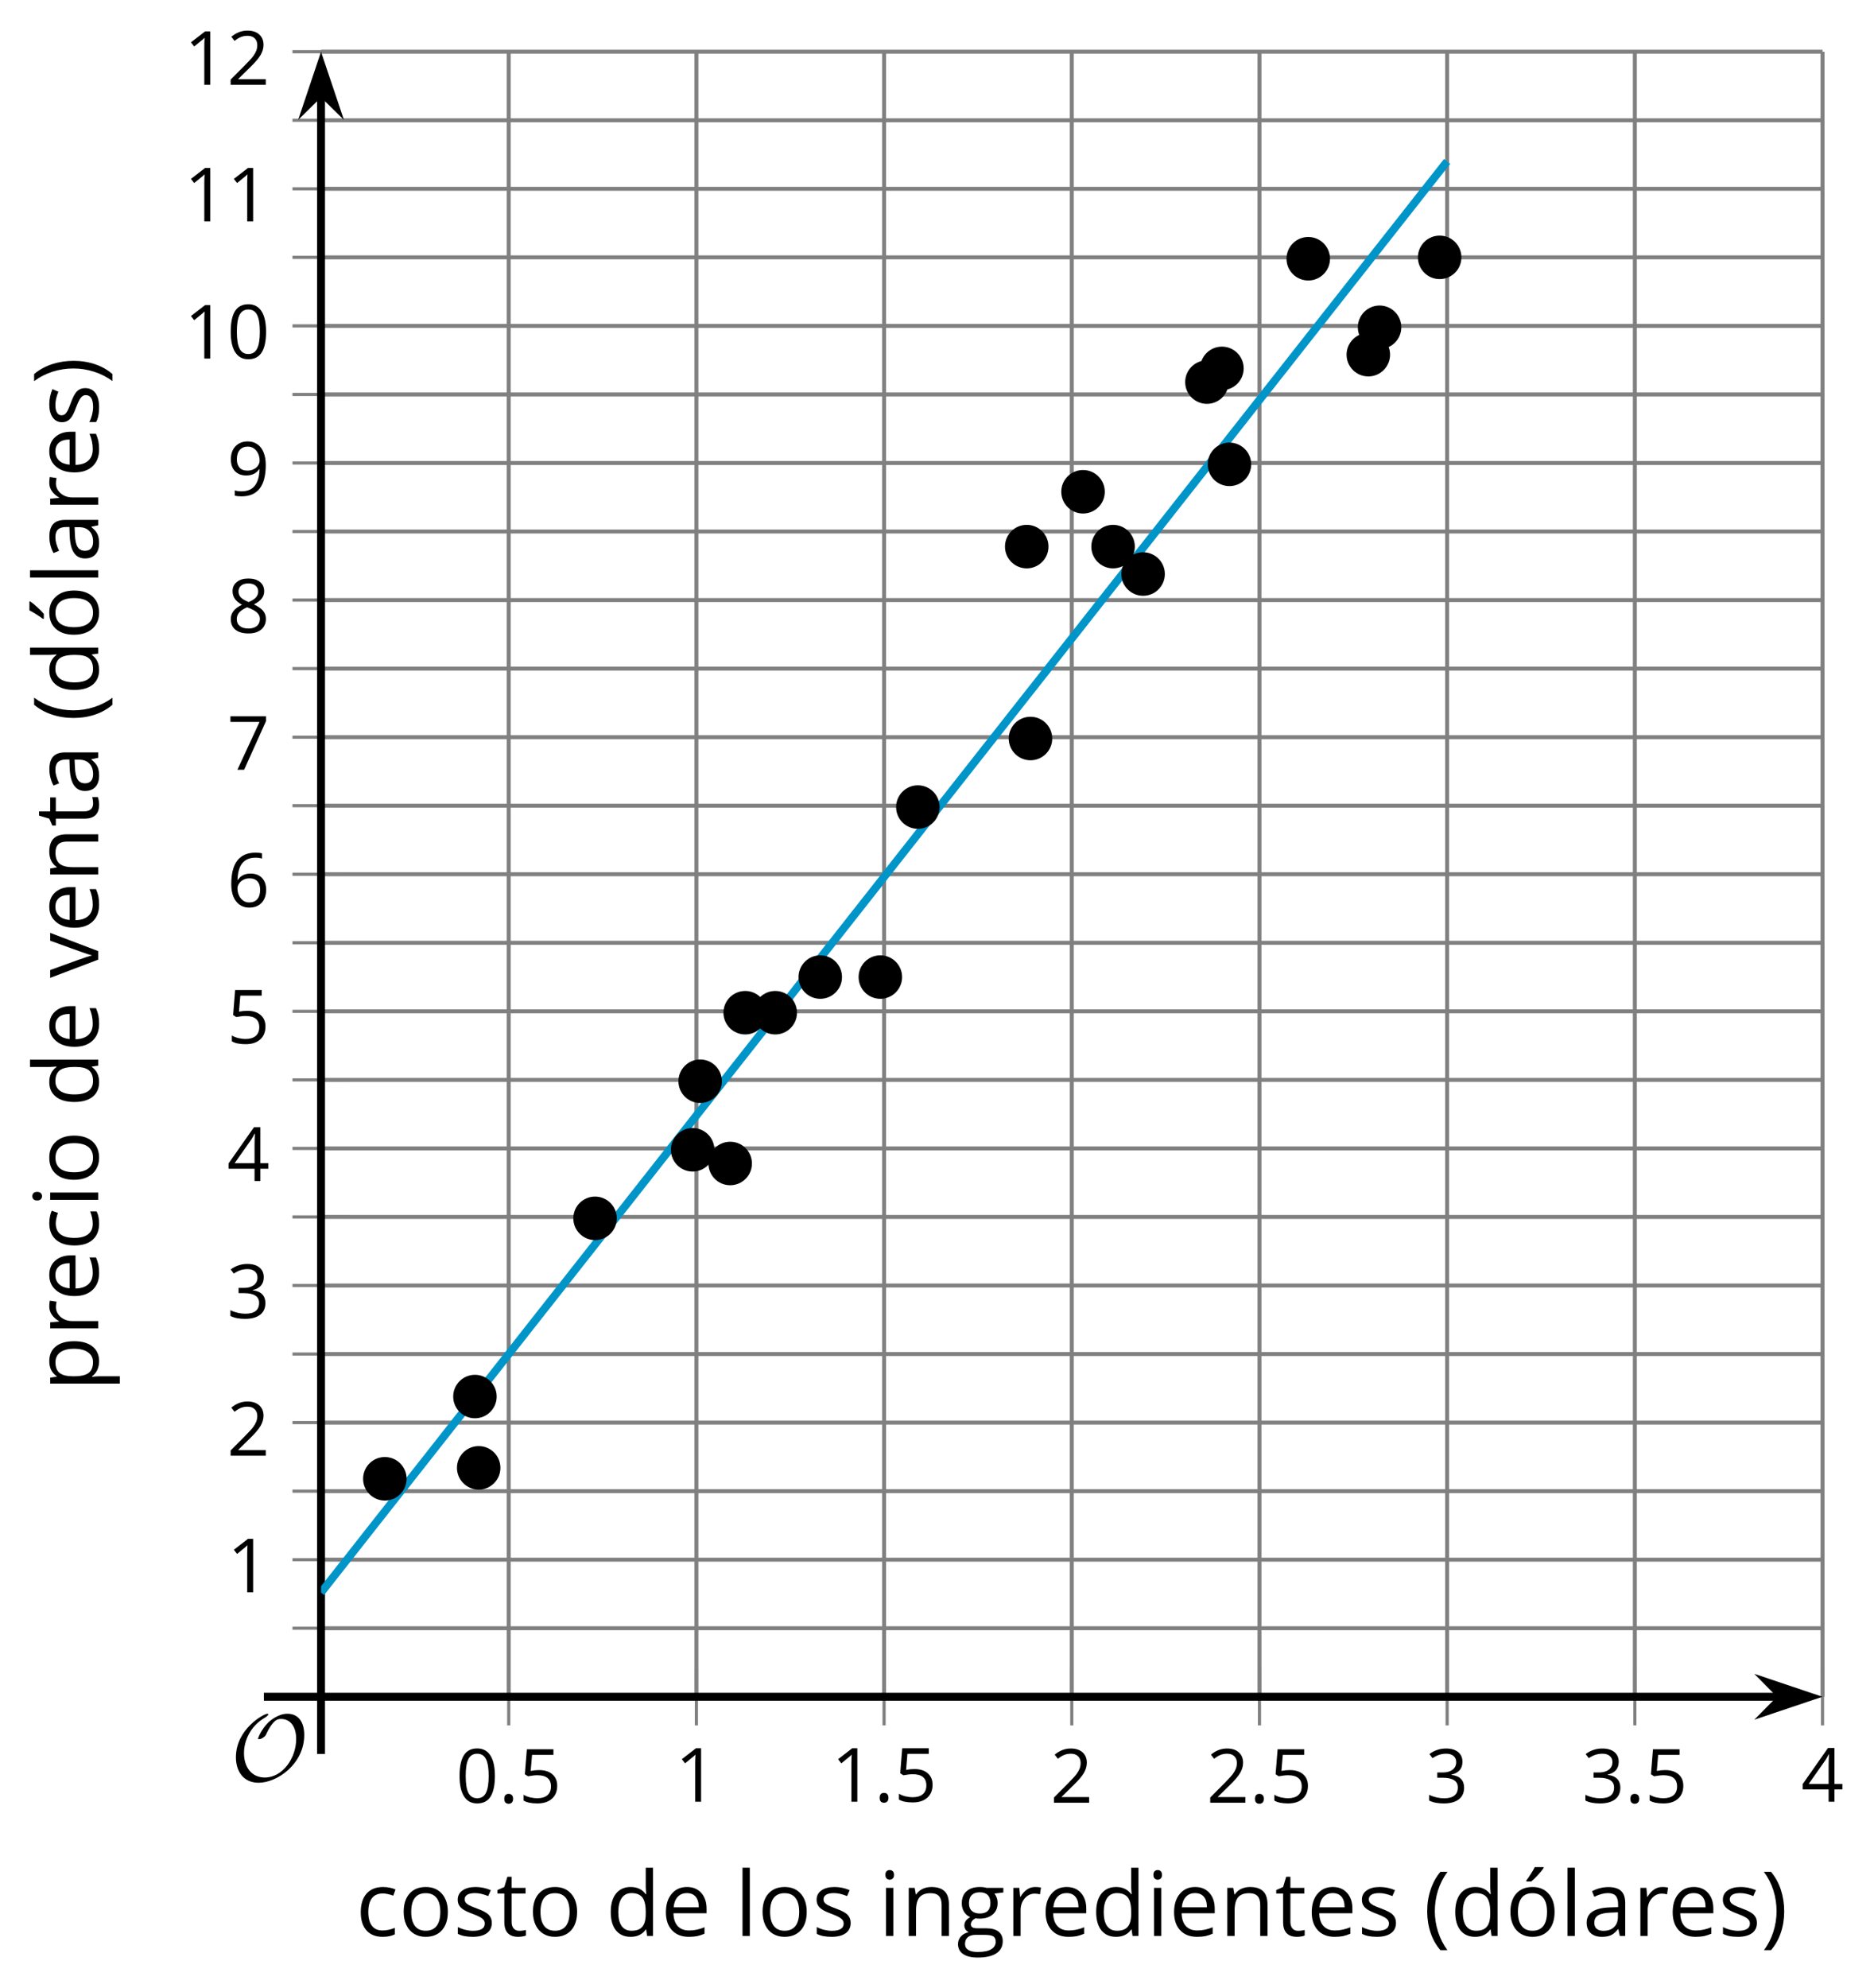<?xml version='1.0' encoding='UTF-8'?>
<!-- This file was generated by dvisvgm 2.1.3 -->
<svg height='250.338pt' version='1.1' viewBox='-72 -72 236.099 250.338' width='236.099pt' xmlns='http://www.w3.org/2000/svg' xmlns:xlink='http://www.w3.org/1999/xlink'>
<defs>
<clipPath id='clip1'>
<path d='M-31.555 141.683H157.613V-65.485H-31.555Z'/>
</clipPath>
<path d='M9.289 -5.762C9.289 -7.281 8.62 -8.428 7.161 -8.428C5.918 -8.428 4.866 -7.424 4.782 -7.352C3.826 -6.408 3.467 -5.332 3.467 -5.308C3.467 -5.236 3.527 -5.224 3.587 -5.224C3.814 -5.224 4.005 -5.344 4.184 -5.475C4.399 -5.631 4.411 -5.667 4.543 -5.942C4.651 -6.181 4.926 -6.767 5.368 -7.269C5.655 -7.592 5.894 -7.771 6.372 -7.771C7.532 -7.771 8.273 -6.814 8.273 -5.248C8.273 -2.809 6.539 -0.395 4.328 -0.395C2.63 -0.395 1.698 -1.745 1.698 -3.455C1.698 -5.081 2.534 -6.874 4.28 -7.902C4.399 -7.974 4.758 -8.189 4.758 -8.345C4.758 -8.428 4.663 -8.428 4.639 -8.428C4.22 -8.428 0.681 -6.528 0.681 -2.941C0.681 -1.267 1.554 0.263 3.539 0.263C5.87 0.263 9.289 -2.08 9.289 -5.762Z' id='g0-79'/>
<use id='g7-8' transform='scale(1.2)' xlink:href='#g5-8'/>
<use id='g7-9' transform='scale(1.2)' xlink:href='#g5-9'/>
<use id='g7-65' transform='scale(1.2)' xlink:href='#g5-65'/>
<use id='g7-67' transform='scale(1.2)' xlink:href='#g5-67'/>
<use id='g7-68' transform='scale(1.2)' xlink:href='#g5-68'/>
<use id='g7-69' transform='scale(1.2)' xlink:href='#g5-69'/>
<use id='g7-71' transform='scale(1.2)' xlink:href='#g5-71'/>
<use id='g7-73' transform='scale(1.2)' xlink:href='#g5-73'/>
<use id='g7-76' transform='scale(1.2)' xlink:href='#g5-76'/>
<use id='g7-78' transform='scale(1.2)' xlink:href='#g5-78'/>
<use id='g7-79' transform='scale(1.2)' xlink:href='#g5-79'/>
<use id='g7-80' transform='scale(1.2)' xlink:href='#g5-80'/>
<use id='g7-82' transform='scale(1.2)' xlink:href='#g5-82'/>
<use id='g7-83' transform='scale(1.2)' xlink:href='#g5-83'/>
<use id='g7-84' transform='scale(1.2)' xlink:href='#g5-84'/>
<use id='g7-86' transform='scale(1.2)' xlink:href='#g5-86'/>
<use id='g7-178' transform='scale(1.2)' xlink:href='#g5-178'/>
<path d='M0.378 -2.583C0.378 -1.782 0.497 -1.031 0.732 -0.336S1.312 0.971 1.763 1.492H2.5C2.072 0.912 1.745 0.272 1.519 -0.433S1.179 -1.855 1.179 -2.592C1.179 -3.343 1.289 -4.07 1.51 -4.779C1.736 -5.488 2.067 -6.137 2.509 -6.731H1.763C1.317 -6.197 0.971 -5.576 0.737 -4.866C0.497 -4.157 0.378 -3.398 0.378 -2.583Z' id='g5-8'/>
<path d='M2.413 -2.583C2.413 -3.389 2.293 -4.148 2.058 -4.862C1.823 -5.571 1.478 -6.192 1.027 -6.731H0.281C0.723 -6.137 1.054 -5.488 1.28 -4.779C1.501 -4.07 1.611 -3.343 1.611 -2.592C1.611 -1.855 1.496 -1.133 1.271 -0.433C1.045 0.272 0.718 0.916 0.29 1.492H1.027C1.473 0.976 1.819 0.368 2.053 -0.327C2.293 -1.022 2.413 -1.777 2.413 -2.583Z' id='g5-9'/>
<path d='M0.7 -0.488C0.7 -0.267 0.75 -0.11 0.856 -0.009C0.958 0.083 1.087 0.134 1.243 0.134C1.418 0.134 1.556 0.078 1.657 -0.028S1.809 -0.29 1.809 -0.488C1.809 -0.695 1.759 -0.847 1.657 -0.958C1.561 -1.059 1.423 -1.114 1.243 -1.114C1.068 -1.114 0.935 -1.059 0.838 -0.958C0.746 -0.847 0.7 -0.695 0.7 -0.488Z' id='g5-14'/>
<path d='M4.922 -3.375C4.922 -4.498 4.733 -5.355 4.355 -5.948C3.973 -6.542 3.421 -6.837 2.689 -6.837C1.938 -6.837 1.381 -6.552 1.018 -5.985S0.47 -4.549 0.47 -3.375C0.47 -2.238 0.658 -1.377 1.036 -0.792C1.413 -0.203 1.966 0.092 2.689 0.092C3.444 0.092 4.006 -0.193 4.374 -0.769C4.738 -1.344 4.922 -2.21 4.922 -3.375ZM1.243 -3.375C1.243 -4.355 1.358 -5.064 1.588 -5.506C1.819 -5.953 2.187 -6.174 2.689 -6.174C3.2 -6.174 3.568 -5.948 3.794 -5.497C4.024 -5.051 4.139 -4.342 4.139 -3.375S4.024 -1.699 3.794 -1.243C3.568 -0.792 3.2 -0.566 2.689 -0.566C2.187 -0.566 1.819 -0.792 1.588 -1.234C1.358 -1.685 1.243 -2.394 1.243 -3.375Z' id='g5-16'/>
<path d='M3.292 0V-6.731H2.647L0.866 -5.355L1.271 -4.83C1.92 -5.359 2.288 -5.658 2.366 -5.727S2.518 -5.866 2.583 -5.93C2.56 -5.576 2.546 -5.198 2.546 -4.797V0H3.292Z' id='g5-17'/>
<path d='M4.885 0V-0.709H1.423V-0.746L2.896 -2.187C3.554 -2.827 4.001 -3.352 4.24 -3.771S4.599 -4.609 4.599 -5.037C4.599 -5.585 4.42 -6.018 4.061 -6.344C3.702 -6.667 3.204 -6.828 2.574 -6.828C1.842 -6.828 1.169 -6.57 0.548 -6.054L0.953 -5.534C1.262 -5.778 1.538 -5.944 1.786 -6.036C2.04 -6.128 2.302 -6.174 2.583 -6.174C2.97 -6.174 3.273 -6.068 3.49 -5.856C3.706 -5.649 3.817 -5.364 3.817 -5.005C3.817 -4.751 3.775 -4.512 3.688 -4.291S3.471 -3.844 3.301 -3.61S2.772 -2.988 2.233 -2.44L0.46 -0.658V0H4.885Z' id='g5-18'/>
<path d='M4.632 -5.147C4.632 -5.668 4.452 -6.077 4.088 -6.381C3.725 -6.676 3.218 -6.828 2.564 -6.828C2.164 -6.828 1.786 -6.768 1.427 -6.639C1.064 -6.519 0.746 -6.344 0.47 -6.128L0.856 -5.612C1.192 -5.829 1.487 -5.976 1.75 -6.054S2.288 -6.174 2.583 -6.174C2.97 -6.174 3.278 -6.082 3.499 -5.893C3.729 -5.704 3.84 -5.447 3.84 -5.12C3.84 -4.71 3.688 -4.388 3.379 -4.153C3.071 -3.923 2.657 -3.808 2.132 -3.808H1.459V-3.149H2.122C3.407 -3.149 4.047 -2.739 4.047 -1.925C4.047 -1.013 3.467 -0.557 2.302 -0.557C2.007 -0.557 1.694 -0.594 1.363 -0.672C1.036 -0.746 0.723 -0.856 0.433 -0.999V-0.272C0.714 -0.138 0.999 -0.041 1.298 0.009C1.593 0.064 1.92 0.092 2.274 0.092C3.094 0.092 3.725 -0.083 4.171 -0.424C4.618 -0.769 4.839 -1.266 4.839 -1.906C4.839 -2.353 4.71 -2.716 4.448 -2.993S3.785 -3.439 3.246 -3.508V-3.545C3.688 -3.637 4.029 -3.821 4.273 -4.093C4.512 -4.365 4.632 -4.719 4.632 -5.147Z' id='g5-19'/>
<path d='M5.203 -1.547V-2.242H4.204V-6.768H3.393L0.198 -2.215V-1.547H3.471V0H4.204V-1.547H5.203ZM3.471 -2.242H0.962L3.066 -5.235C3.195 -5.428 3.333 -5.672 3.481 -5.967H3.518C3.485 -5.414 3.471 -4.917 3.471 -4.48V-2.242Z' id='g5-20'/>
<path d='M2.564 -4.111C2.215 -4.111 1.865 -4.075 1.51 -4.006L1.68 -6.027H4.374V-6.731H1.027L0.773 -3.582L1.169 -3.329C1.657 -3.416 2.049 -3.462 2.339 -3.462C3.49 -3.462 4.065 -2.993 4.065 -2.053C4.065 -1.57 3.913 -1.202 3.619 -0.948C3.315 -0.695 2.896 -0.566 2.357 -0.566C2.049 -0.566 1.731 -0.608 1.413 -0.681C1.096 -0.764 0.829 -0.87 0.612 -1.008V-0.272C1.013 -0.028 1.588 0.092 2.348 0.092C3.126 0.092 3.739 -0.106 4.18 -0.502C4.627 -0.898 4.848 -1.446 4.848 -2.141C4.848 -2.753 4.646 -3.232 4.236 -3.582C3.831 -3.936 3.273 -4.111 2.564 -4.111Z' id='g5-21'/>
<path d='M0.539 -2.878C0.539 -1.943 0.741 -1.215 1.151 -0.691C1.561 -0.17 2.113 0.092 2.808 0.092C3.458 0.092 3.978 -0.11 4.355 -0.506C4.742 -0.912 4.931 -1.459 4.931 -2.159C4.931 -2.785 4.756 -3.283 4.411 -3.646C4.061 -4.01 3.582 -4.194 2.979 -4.194C2.247 -4.194 1.713 -3.932 1.377 -3.402H1.321C1.358 -4.365 1.565 -5.074 1.948 -5.525C2.33 -5.971 2.878 -6.197 3.6 -6.197C3.904 -6.197 4.176 -6.16 4.411 -6.082V-6.74C4.213 -6.8 3.936 -6.828 3.591 -6.828C2.583 -6.828 1.823 -6.501 1.308 -5.847C0.797 -5.189 0.539 -4.199 0.539 -2.878ZM2.799 -0.557C2.509 -0.557 2.251 -0.635 2.026 -0.797C1.805 -0.958 1.63 -1.174 1.506 -1.446S1.321 -2.012 1.321 -2.33C1.321 -2.546 1.39 -2.753 1.529 -2.951C1.662 -3.149 1.846 -3.306 2.076 -3.421S2.56 -3.591 2.836 -3.591C3.283 -3.591 3.614 -3.462 3.84 -3.209S4.176 -2.606 4.176 -2.159C4.176 -1.639 4.056 -1.243 3.812 -0.967C3.573 -0.695 3.237 -0.557 2.799 -0.557Z' id='g5-22'/>
<path d='M1.312 0H2.159L4.913 -6.119V-6.731H0.433V-6.027H4.102L1.312 0Z' id='g5-23'/>
<path d='M2.689 -6.828C2.086 -6.828 1.602 -6.685 1.243 -6.39C0.879 -6.105 0.7 -5.714 0.7 -5.226C0.7 -4.88 0.792 -4.572 0.976 -4.291C1.16 -4.015 1.464 -3.757 1.888 -3.518C0.948 -3.089 0.479 -2.486 0.479 -1.717C0.479 -1.142 0.672 -0.695 1.059 -0.378C1.446 -0.064 1.998 0.092 2.716 0.092C3.393 0.092 3.927 -0.074 4.319 -0.405C4.71 -0.741 4.903 -1.188 4.903 -1.745C4.903 -2.122 4.788 -2.454 4.558 -2.744C4.328 -3.029 3.941 -3.301 3.393 -3.564C3.844 -3.789 4.171 -4.038 4.378 -4.309S4.687 -4.885 4.687 -5.216C4.687 -5.718 4.507 -6.114 4.148 -6.4S3.301 -6.828 2.689 -6.828ZM1.234 -1.699C1.234 -2.03 1.335 -2.316 1.542 -2.551C1.75 -2.79 2.081 -3.006 2.537 -3.204C3.131 -2.988 3.55 -2.762 3.789 -2.532C4.029 -2.297 4.148 -2.035 4.148 -1.736C4.148 -1.363 4.019 -1.068 3.766 -0.852S3.154 -0.529 2.698 -0.529C2.233 -0.529 1.874 -0.631 1.621 -0.838C1.363 -1.045 1.234 -1.331 1.234 -1.699ZM2.68 -6.206C3.071 -6.206 3.375 -6.114 3.6 -5.93C3.821 -5.75 3.932 -5.502 3.932 -5.193C3.932 -4.913 3.84 -4.664 3.656 -4.452C3.476 -4.24 3.163 -4.042 2.726 -3.858C2.238 -4.061 1.901 -4.263 1.722 -4.466S1.45 -4.913 1.45 -5.193C1.45 -5.502 1.561 -5.746 1.777 -5.93S2.297 -6.206 2.68 -6.206Z' id='g5-24'/>
<path d='M4.885 -3.858C4.885 -4.471 4.793 -5 4.609 -5.451C4.425 -5.898 4.162 -6.243 3.821 -6.473C3.476 -6.713 3.076 -6.828 2.62 -6.828C1.98 -6.828 1.469 -6.625 1.077 -6.22C0.681 -5.815 0.488 -5.262 0.488 -4.563C0.488 -3.923 0.663 -3.425 1.013 -3.071S1.837 -2.537 2.431 -2.537C2.781 -2.537 3.094 -2.606 3.375 -2.735C3.656 -2.873 3.877 -3.066 4.047 -3.32H4.102C4.07 -2.376 3.863 -1.68 3.49 -1.225C3.112 -0.764 2.555 -0.539 1.819 -0.539C1.506 -0.539 1.225 -0.58 0.981 -0.658V0C1.188 0.06 1.473 0.092 1.828 0.092C3.867 0.092 4.885 -1.225 4.885 -3.858ZM2.62 -6.174C2.91 -6.174 3.168 -6.096 3.398 -5.939C3.619 -5.783 3.798 -5.566 3.923 -5.295S4.111 -4.724 4.111 -4.401C4.111 -4.185 4.042 -3.983 3.909 -3.785S3.591 -3.435 3.352 -3.32C3.122 -3.204 2.864 -3.149 2.583 -3.149C2.132 -3.149 1.796 -3.278 1.575 -3.527C1.354 -3.785 1.243 -4.13 1.243 -4.572C1.243 -5.074 1.363 -5.47 1.602 -5.75S2.182 -6.174 2.62 -6.174Z' id='g5-25'/>
<path d='M3.913 0H4.48V-3.444C4.48 -4.033 4.337 -4.461 4.042 -4.728C3.757 -4.995 3.31 -5.129 2.707 -5.129C2.408 -5.129 2.113 -5.092 1.814 -5.014C1.519 -4.936 1.248 -4.83 0.999 -4.696L1.234 -4.111C1.763 -4.369 2.242 -4.498 2.661 -4.498C3.034 -4.498 3.306 -4.401 3.481 -4.217C3.646 -4.024 3.734 -3.734 3.734 -3.338V-3.025L2.878 -2.997C1.248 -2.947 0.433 -2.413 0.433 -1.395C0.433 -0.921 0.576 -0.552 0.856 -0.295C1.142 -0.037 1.533 0.092 2.035 0.092C2.408 0.092 2.721 0.037 2.974 -0.074C3.223 -0.189 3.471 -0.401 3.725 -0.718H3.762L3.913 0ZM2.187 -0.539C1.888 -0.539 1.653 -0.612 1.483 -0.755C1.317 -0.898 1.234 -1.11 1.234 -1.386C1.234 -1.74 1.367 -1.998 1.639 -2.164C1.906 -2.334 2.343 -2.426 2.951 -2.449L3.715 -2.482V-2.026C3.715 -1.556 3.582 -1.192 3.306 -0.93C3.039 -0.668 2.661 -0.539 2.187 -0.539Z' id='g5-65'/>
<path d='M2.827 0.092C3.338 0.092 3.766 0.005 4.102 -0.17V-0.847C3.66 -0.668 3.227 -0.576 2.808 -0.576C2.316 -0.576 1.948 -0.741 1.694 -1.073C1.446 -1.404 1.321 -1.878 1.321 -2.5C1.321 -3.808 1.832 -4.461 2.859 -4.461C3.011 -4.461 3.191 -4.438 3.389 -4.392C3.587 -4.351 3.771 -4.296 3.941 -4.227L4.176 -4.876C4.038 -4.945 3.849 -5.009 3.605 -5.06S3.122 -5.138 2.878 -5.138C2.127 -5.138 1.547 -4.908 1.142 -4.448C0.732 -3.987 0.529 -3.333 0.529 -2.491C0.529 -1.667 0.727 -1.031 1.133 -0.58C1.529 -0.134 2.095 0.092 2.827 0.092Z' id='g5-67'/>
<path d='M4.245 -0.677L4.346 0H4.968V-7.164H4.204V-5.111L4.222 -4.756L4.254 -4.392H4.194C3.831 -4.89 3.306 -5.138 2.62 -5.138C1.961 -5.138 1.45 -4.908 1.082 -4.448S0.529 -3.343 0.529 -2.509S0.714 -1.036 1.077 -0.585C1.446 -0.134 1.961 0.092 2.62 0.092C3.324 0.092 3.849 -0.166 4.204 -0.677H4.245ZM2.716 -0.548C2.261 -0.548 1.911 -0.714 1.676 -1.041S1.321 -1.855 1.321 -2.5C1.321 -3.135 1.441 -3.628 1.676 -3.978C1.915 -4.323 2.261 -4.498 2.707 -4.498C3.227 -4.498 3.61 -4.346 3.849 -4.042C4.084 -3.734 4.204 -3.223 4.204 -2.509V-2.348C4.204 -1.717 4.088 -1.257 3.849 -0.976C3.619 -0.691 3.237 -0.548 2.716 -0.548Z' id='g5-68'/>
<path d='M2.942 0.092C3.283 0.092 3.573 0.064 3.812 0.018C4.056 -0.037 4.309 -0.12 4.581 -0.235V-0.916C4.052 -0.691 3.513 -0.576 2.97 -0.576C2.454 -0.576 2.053 -0.727 1.768 -1.036C1.487 -1.344 1.335 -1.791 1.321 -2.385H4.797V-2.868C4.797 -3.55 4.613 -4.098 4.245 -4.512C3.877 -4.931 3.375 -5.138 2.744 -5.138C2.067 -5.138 1.533 -4.899 1.133 -4.42C0.727 -3.941 0.529 -3.297 0.529 -2.482C0.529 -1.676 0.746 -1.045 1.179 -0.589C1.607 -0.134 2.196 0.092 2.942 0.092ZM2.735 -4.498C3.135 -4.498 3.439 -4.369 3.656 -4.116C3.872 -3.858 3.978 -3.49 3.978 -3.006H1.34C1.381 -3.471 1.524 -3.84 1.768 -4.102C2.007 -4.365 2.33 -4.498 2.735 -4.498Z' id='g5-69'/>
<path d='M4.94 -5.046H3.195C2.983 -5.106 2.744 -5.138 2.482 -5.138C1.874 -5.138 1.404 -4.991 1.073 -4.687C0.741 -4.392 0.576 -3.964 0.576 -3.412C0.576 -3.08 0.658 -2.785 0.82 -2.528C0.985 -2.27 1.197 -2.086 1.459 -1.98C1.248 -1.851 1.091 -1.717 0.994 -1.579S0.847 -1.28 0.847 -1.096C0.847 -0.935 0.893 -0.792 0.976 -0.668C1.068 -0.543 1.174 -0.456 1.303 -0.396C0.948 -0.318 0.672 -0.166 0.474 0.06S0.18 0.548 0.18 0.856C0.18 1.303 0.359 1.653 0.718 1.897C1.073 2.141 1.584 2.265 2.242 2.265C3.103 2.265 3.757 2.118 4.204 1.823C4.65 1.533 4.876 1.105 4.876 0.548C4.876 0.11 4.728 -0.226 4.438 -0.456C4.144 -0.686 3.725 -0.801 3.177 -0.801H2.284C2.007 -0.801 1.814 -0.833 1.699 -0.902C1.584 -0.967 1.529 -1.068 1.529 -1.206C1.529 -1.469 1.69 -1.685 2.017 -1.855C2.15 -1.832 2.288 -1.819 2.44 -1.819C3.029 -1.819 3.494 -1.966 3.831 -2.261S4.337 -2.951 4.337 -3.444C4.337 -3.66 4.305 -3.858 4.236 -4.033C4.167 -4.204 4.093 -4.346 4.006 -4.452L4.94 -4.563V-5.046ZM0.916 0.847C0.916 0.539 1.013 0.299 1.206 0.134S1.671 -0.115 2.017 -0.115H2.933C3.398 -0.115 3.715 -0.064 3.886 0.046C4.056 0.147 4.139 0.341 4.139 0.612C4.139 0.939 3.987 1.202 3.674 1.39C3.37 1.584 2.891 1.68 2.251 1.68C1.823 1.68 1.492 1.611 1.262 1.469S0.916 1.119 0.916 0.847ZM1.331 -3.43C1.331 -3.812 1.427 -4.098 1.621 -4.291S2.09 -4.581 2.449 -4.581C3.204 -4.581 3.582 -4.204 3.582 -3.444C3.582 -2.721 3.209 -2.357 2.463 -2.357C2.109 -2.357 1.828 -2.449 1.63 -2.629S1.331 -3.076 1.331 -3.43Z' id='g5-71'/>
<path d='M1.575 0V-5.046H0.81V0H1.575ZM0.746 -6.413C0.746 -6.243 0.787 -6.114 0.875 -6.031C0.962 -5.944 1.068 -5.902 1.197 -5.902C1.321 -5.902 1.427 -5.944 1.515 -6.031C1.602 -6.114 1.648 -6.243 1.648 -6.413S1.602 -6.713 1.515 -6.796S1.321 -6.92 1.197 -6.92C1.068 -6.92 0.962 -6.878 0.875 -6.796C0.787 -6.717 0.746 -6.588 0.746 -6.413Z' id='g5-73'/>
<path d='M1.575 0V-7.164H0.81V0H1.575Z' id='g5-76'/>
<path d='M4.263 0H5.028V-3.292C5.028 -3.936 4.876 -4.406 4.567 -4.696C4.259 -4.991 3.803 -5.138 3.195 -5.138C2.85 -5.138 2.532 -5.069 2.251 -4.936C1.971 -4.797 1.75 -4.604 1.593 -4.355H1.556L1.432 -5.046H0.81V0H1.575V-2.647C1.575 -3.306 1.699 -3.775 1.943 -4.061S2.574 -4.489 3.103 -4.489C3.504 -4.489 3.794 -4.388 3.983 -4.185S4.263 -3.674 4.263 -3.264V0Z' id='g5-78'/>
<path d='M5.166 -2.528C5.166 -3.329 4.959 -3.964 4.54 -4.434C4.125 -4.903 3.564 -5.138 2.859 -5.138C2.127 -5.138 1.556 -4.908 1.146 -4.448C0.737 -3.992 0.529 -3.352 0.529 -2.528C0.529 -1.998 0.626 -1.533 0.815 -1.137S1.275 -0.437 1.625 -0.226S2.376 0.092 2.827 0.092C3.559 0.092 4.13 -0.138 4.544 -0.599C4.959 -1.064 5.166 -1.704 5.166 -2.528ZM1.321 -2.528C1.321 -3.177 1.45 -3.669 1.704 -3.996S2.334 -4.489 2.836 -4.489C3.343 -4.489 3.725 -4.323 3.987 -3.987C4.245 -3.656 4.374 -3.168 4.374 -2.528C4.374 -1.878 4.245 -1.39 3.987 -1.05C3.725 -0.718 3.347 -0.548 2.845 -0.548S1.966 -0.718 1.708 -1.054S1.321 -1.883 1.321 -2.528Z' id='g5-79'/>
<path d='M3.158 0.092C3.817 0.092 4.328 -0.138 4.696 -0.599C5.069 -1.054 5.253 -1.699 5.253 -2.528C5.253 -3.352 5.074 -3.996 4.705 -4.452C4.346 -4.908 3.826 -5.138 3.158 -5.138C2.822 -5.138 2.523 -5.078 2.261 -4.954S1.773 -4.632 1.575 -4.355H1.538L1.432 -5.046H0.81V2.265H1.575V0.189C1.575 -0.074 1.556 -0.355 1.519 -0.649H1.575C1.759 -0.396 1.989 -0.212 2.256 -0.092C2.532 0.032 2.832 0.092 3.158 0.092ZM3.048 -4.489C3.494 -4.489 3.844 -4.319 4.088 -3.987C4.337 -3.646 4.461 -3.168 4.461 -2.537C4.461 -1.915 4.337 -1.432 4.088 -1.077C3.844 -0.723 3.504 -0.548 3.066 -0.548C2.546 -0.548 2.164 -0.7 1.929 -1.004C1.694 -1.312 1.575 -1.819 1.575 -2.528V-2.698C1.579 -3.32 1.699 -3.775 1.929 -4.061S2.532 -4.489 3.048 -4.489Z' id='g5-80'/>
<path d='M3.112 -5.138C2.795 -5.138 2.505 -5.051 2.242 -4.871S1.754 -4.438 1.565 -4.111H1.529L1.441 -5.046H0.81V0H1.575V-2.707C1.575 -3.2 1.722 -3.614 2.007 -3.946C2.302 -4.277 2.647 -4.443 3.057 -4.443C3.218 -4.443 3.402 -4.42 3.61 -4.374L3.715 -5.083C3.536 -5.12 3.338 -5.138 3.112 -5.138Z' id='g5-82'/>
<path d='M4.065 -1.377C4.065 -1.713 3.959 -1.989 3.748 -2.21C3.541 -2.431 3.135 -2.652 2.537 -2.868C2.099 -3.029 1.805 -3.154 1.653 -3.241S1.39 -3.416 1.317 -3.513C1.252 -3.61 1.215 -3.725 1.215 -3.858C1.215 -4.056 1.308 -4.213 1.492 -4.328S1.948 -4.498 2.311 -4.498C2.721 -4.498 3.181 -4.392 3.688 -4.185L3.959 -4.807C3.439 -5.028 2.91 -5.138 2.366 -5.138C1.782 -5.138 1.326 -5.018 0.99 -4.779C0.654 -4.544 0.488 -4.217 0.488 -3.808C0.488 -3.577 0.534 -3.379 0.635 -3.214C0.727 -3.048 0.875 -2.901 1.077 -2.772C1.271 -2.638 1.607 -2.486 2.076 -2.311C2.569 -2.122 2.901 -1.957 3.076 -1.814C3.241 -1.676 3.329 -1.51 3.329 -1.312C3.329 -1.05 3.223 -0.856 3.006 -0.727C2.79 -0.603 2.486 -0.539 2.086 -0.539C1.828 -0.539 1.561 -0.576 1.28 -0.645C1.004 -0.714 0.746 -0.81 0.502 -0.935V-0.226C0.875 -0.014 1.4 0.092 2.067 0.092C2.698 0.092 3.191 -0.037 3.541 -0.29S4.065 -0.907 4.065 -1.377Z' id='g5-83'/>
<path d='M2.44 -0.539C2.187 -0.539 1.989 -0.622 1.846 -0.783S1.63 -1.179 1.63 -1.483V-4.452H3.094V-5.046H1.63V-6.215H1.188L0.866 -5.138L0.143 -4.82V-4.452H0.866V-1.45C0.866 -0.424 1.354 0.092 2.33 0.092C2.459 0.092 2.606 0.078 2.762 0.055C2.928 0.028 3.048 -0.005 3.131 -0.046V-0.631C3.057 -0.608 2.956 -0.589 2.832 -0.571C2.707 -0.548 2.574 -0.539 2.44 -0.539Z' id='g5-84'/>
<path d='M1.915 0H2.808L4.724 -5.046H3.904C3.278 -3.329 2.873 -2.215 2.698 -1.704C2.514 -1.188 2.408 -0.852 2.376 -0.691H2.339C2.297 -0.898 2.15 -1.354 1.906 -2.053L0.82 -5.046H0L1.915 0Z' id='g5-86'/>
<path d='M5.166 -2.528C5.166 -3.329 4.959 -3.964 4.54 -4.434C4.125 -4.903 3.564 -5.138 2.859 -5.138C2.127 -5.138 1.556 -4.908 1.146 -4.448C0.737 -3.992 0.529 -3.352 0.529 -2.528C0.529 -1.998 0.626 -1.533 0.815 -1.137S1.275 -0.437 1.625 -0.226S2.376 0.092 2.827 0.092C3.559 0.092 4.13 -0.138 4.544 -0.599C4.959 -1.064 5.166 -1.704 5.166 -2.528ZM1.321 -2.528C1.321 -3.177 1.45 -3.669 1.704 -3.996S2.334 -4.489 2.836 -4.489C3.343 -4.489 3.725 -4.323 3.987 -3.987C4.245 -3.656 4.374 -3.168 4.374 -2.528C4.374 -1.878 4.245 -1.39 3.987 -1.05C3.725 -0.718 3.347 -0.548 2.845 -0.548S1.966 -0.718 1.708 -1.054S1.321 -1.883 1.321 -2.528ZM2.205 -5.829V-5.714H2.716C2.914 -5.875 3.145 -6.1 3.412 -6.39S3.881 -6.929 4.015 -7.127V-7.224H3.085C2.988 -7.026 2.855 -6.791 2.68 -6.519C2.514 -6.248 2.353 -6.018 2.205 -5.829Z' id='g5-178'/>
</defs>
<g id='page1'>
<path d='M-7.906 141.683V-65.485M15.738 141.683V-65.485M39.383 141.683V-65.485M63.031 141.683V-65.485M86.676 141.683V-65.485M110.32 141.683V-65.485M133.969 141.683V-65.485M157.613 141.683V-65.485' fill='none' stroke='#808080' stroke-linejoin='bevel' stroke-miterlimit='10.037' stroke-width='0.5'/>
<path d='M-31.555 133.05H157.613M-31.555 115.789H157.613M-31.555 98.523H157.613M-31.555 81.257H157.613M-31.555 63.996H157.613M-31.555 46.73H157.613M-31.555 29.464H157.613M-31.555 12.203H157.613M-31.555 -5.063H157.613M-31.555 -22.325H157.613M-31.555 -39.59H157.613M-31.555 -56.856H157.613' fill='none' stroke='#808080' stroke-linejoin='bevel' stroke-miterlimit='10.037' stroke-width='0.5'/>
<path d='M-31.555 124.418H157.613M-31.555 107.156H157.613M-31.555 89.89H157.613M-31.555 72.625H157.613M-31.555 55.363H157.613M-31.555 38.097H157.613M-31.555 20.836H157.613M-31.555 3.57H157.613M-31.555 -13.696H157.613M-31.555 -30.957H157.613M-31.555 -48.223H157.613M-31.555 -65.485H157.613' fill='none' stroke='#808080' stroke-linejoin='bevel' stroke-miterlimit='10.037' stroke-width='0.5'/>
<path d='M-7.906 145.285V138.082M15.738 145.285V138.082M39.383 145.285V138.082M63.031 145.285V138.082M86.676 145.285V138.082M110.32 145.285V138.082M133.969 145.285V138.082M157.613 145.285V138.082' fill='none' stroke='#808080' stroke-linejoin='bevel' stroke-miterlimit='10.037' stroke-width='0.4'/>
<path d='M-35.152 133.05H-27.953M-35.152 115.789H-27.953M-35.152 98.523H-27.953M-35.152 81.257H-27.953M-35.152 63.996H-27.953M-35.152 46.73H-27.953M-35.152 29.464H-27.953M-35.152 12.203H-27.953M-35.152 -5.063H-27.953M-35.152 -22.325H-27.953M-35.152 -39.59H-27.953M-35.152 -56.856H-27.953' fill='none' stroke='#808080' stroke-linejoin='bevel' stroke-miterlimit='10.037' stroke-width='0.4'/>
<path d='M-35.152 124.418H-27.953M-35.152 107.156H-27.953M-35.152 89.89H-27.953M-35.152 72.625H-27.953M-35.152 55.363H-27.953M-35.152 38.097H-27.953M-35.152 20.836H-27.953M-35.152 3.57H-27.953M-35.152 -13.696H-27.953M-35.152 -30.957H-27.953M-35.152 -48.223H-27.953M-35.152 -65.485H-27.953' fill='none' stroke='#808080' stroke-linejoin='bevel' stroke-miterlimit='10.037' stroke-width='0.4'/>
<path d='M-31.555 141.683H152.32' fill='none' stroke='#000000' stroke-linejoin='bevel' stroke-miterlimit='10.037' stroke-width='1'/>
<path d='M156.039 141.683L150.847 139.937L152.57 141.683L150.847 143.429Z'/>
<path d='M156.039 141.683L150.847 139.937L152.57 141.683L150.847 143.429Z' fill='none' stroke='#000000' stroke-miterlimit='10.037' stroke-width='1'/>
<path d='M-31.555 141.683V-60.192' fill='none' stroke='#000000' stroke-linejoin='bevel' stroke-miterlimit='10.037' stroke-width='1'/>
<path d='M-31.555 -63.91L-33.297 -58.723L-31.555 -60.441L-29.809 -58.723Z'/>
<path d='M-31.555 -63.91L-33.297 -58.723L-31.555 -60.441L-29.809 -58.723Z' fill='none' stroke='#000000' stroke-miterlimit='10.037' stroke-width='1'/>
<g transform='matrix(1 0 0 1 -23.464 50)'>
<use x='8.893' xlink:href='#g5-16' y='105.027'/>
<use x='14.297' xlink:href='#g5-14' y='105.027'/>
<use x='16.815' xlink:href='#g5-21' y='105.027'/>
</g>
<g transform='matrix(1 0 0 1 4.143 49.872)'>
<use x='8.893' xlink:href='#g5-17' y='105.027'/>
</g>
<g transform='matrix(1 0 0 1 23.828 49.872)'>
<use x='8.893' xlink:href='#g5-17' y='105.027'/>
<use x='14.297' xlink:href='#g5-14' y='105.027'/>
<use x='16.815' xlink:href='#g5-21' y='105.027'/>
</g>
<g transform='matrix(1 0 0 1 51.435 50)'>
<use x='8.893' xlink:href='#g5-18' y='105.027'/>
</g>
<g transform='matrix(1 0 0 1 71.12 50)'>
<use x='8.893' xlink:href='#g5-18' y='105.027'/>
<use x='14.297' xlink:href='#g5-14' y='105.027'/>
<use x='16.815' xlink:href='#g5-21' y='105.027'/>
</g>
<g transform='matrix(1 0 0 1 98.726 50)'>
<use x='8.893' xlink:href='#g5-19' y='105.027'/>
</g>
<g transform='matrix(1 0 0 1 118.411 50)'>
<use x='8.893' xlink:href='#g5-19' y='105.027'/>
<use x='14.297' xlink:href='#g5-14' y='105.027'/>
<use x='16.815' xlink:href='#g5-21' y='105.027'/>
</g>
<g transform='matrix(1 0 0 1 146.018 49.872)'>
<use x='8.893' xlink:href='#g5-20' y='105.027'/>
</g>
<g transform='matrix(1 0 0 1 -52.295 23.498)'>
<use x='8.893' xlink:href='#g5-17' y='105.027'/>
</g>
<g transform='matrix(1 0 0 1 -52.295 6.298)'>
<use x='8.893' xlink:href='#g5-18' y='105.027'/>
</g>
<g transform='matrix(1 0 0 1 -52.295 -11.026)'>
<use x='8.893' xlink:href='#g5-19' y='105.027'/>
</g>
<g transform='matrix(1 0 0 1 -52.295 -28.295)'>
<use x='8.893' xlink:href='#g5-20' y='105.027'/>
</g>
<g transform='matrix(1 0 0 1 -52.295 -45.618)'>
<use x='8.893' xlink:href='#g5-21' y='105.027'/>
</g>
<g transform='matrix(1 0 0 1 -52.295 -62.818)'>
<use x='8.893' xlink:href='#g5-22' y='105.027'/>
</g>
<g transform='matrix(1 0 0 1 -52.295 -80.087)'>
<use x='8.893' xlink:href='#g5-23' y='105.027'/>
</g>
<g transform='matrix(1 0 0 1 -52.295 -97.346)'>
<use x='8.893' xlink:href='#g5-24' y='105.027'/>
</g>
<g transform='matrix(1 0 0 1 -52.295 -114.61)'>
<use x='8.893' xlink:href='#g5-25' y='105.027'/>
</g>
<g transform='matrix(1 0 0 1 -57.699 -131.875)'>
<use x='8.893' xlink:href='#g5-17' y='105.027'/>
<use x='14.297' xlink:href='#g5-16' y='105.027'/>
</g>
<g transform='matrix(1 0 0 1 -57.699 -149.144)'>
<use x='8.893' xlink:href='#g5-17' y='105.027'/>
<use x='14.297' xlink:href='#g5-17' y='105.027'/>
</g>
<g transform='matrix(1 0 0 1 -57.699 -166.344)'>
<use x='8.893' xlink:href='#g5-17' y='105.027'/>
<use x='14.297' xlink:href='#g5-18' y='105.027'/>
</g>
<path clip-path='url(#clip1)' d='M-31.555 128.562L-30.84 127.656L-30.129 126.75L-29.414 125.843L-28.703 124.941L-27.988 124.035L-27.277 123.128L-26.562 122.222L-25.852 121.316L-25.137 120.41L-24.426 119.503L-23.711 118.601L-23 117.695L-22.285 116.789L-21.574 115.882L-20.859 114.976L-20.148 114.07L-19.434 113.164L-18.723 112.261L-18.008 111.355L-17.297 110.449L-16.582 109.543L-15.871 108.636L-15.156 107.73L-14.445 106.824L-13.73 105.921L-13.02 105.015L-12.305 104.109L-11.594 103.203L-10.879 102.296L-10.168 101.39L-9.453 100.484L-8.742 99.582L-8.027 98.675L-7.312 97.769L-6.602 96.863L-5.887 95.957L-5.176 95.05L-4.461 94.144L-3.75 93.238L-3.035 92.336L-2.324 91.429L-1.609 90.523L-0.898 89.617L-0.184 88.711L0.527 87.804L1.242 86.898L1.953 85.996L2.668 85.09L3.379 84.183L4.094 83.277L4.805 82.371L5.519 81.465L6.231 80.558L6.945 79.656L7.656 78.75L8.371 77.843L9.082 76.937L9.797 76.031L10.508 75.125L11.223 74.218L11.934 73.316L12.648 72.41L13.359 71.504L14.074 70.597L14.785 69.691L15.5 68.785L16.211 67.879L16.926 66.976L17.637 66.07L18.352 65.164L19.062 64.257L19.777 63.351L20.488 62.445L21.203 61.539L21.914 60.636L22.629 59.73L23.34 58.824L24.055 57.918L24.77 57.011L25.48 56.105L26.195 55.199L26.906 54.293L27.621 53.39L28.332 52.484L29.047 51.578L29.758 50.672L30.473 49.765L31.184 48.859L31.898 47.953L32.609 47.05L33.324 46.144L34.035 45.238L34.75 44.332L35.461 43.425L36.176 42.519L36.887 41.613L37.602 40.711L38.312 39.804L39.027 38.898L39.738 37.992L40.453 37.086L41.164 36.179L41.879 35.273L42.59 34.371L43.305 33.464L44.016 32.558L44.73 31.652L45.441 30.746L46.156 29.839L46.867 28.933L47.582 28.031L48.293 27.125L49.008 26.218L49.719 25.312L50.434 24.406L51.145 23.5L51.859 22.593L52.57 21.691L53.285 20.785L53.996 19.879L54.711 18.972L55.422 18.066L56.137 17.16L56.848 16.254L57.562 15.347L58.277 14.445L58.988 13.539L59.703 12.632L60.414 11.726L61.129 10.82L61.84 9.914L62.555 9.007L63.266 8.105L63.98 7.199L64.691 6.293L65.406 5.386L66.117 4.48L66.832 3.574L67.543 2.668L68.258 1.765L68.969 0.859L69.684 -0.047L70.395 -0.954L71.109 -1.86L71.82 -2.766L72.535 -3.672L73.246 -4.575L73.961 -5.481L74.672 -6.387L75.387 -7.293L76.098 -8.2L76.813 -9.106L77.524 -10.012L78.238 -10.914L78.949 -11.821L79.664 -12.727L80.375 -13.633L81.09 -14.539L81.801 -15.446L82.516 -16.352L83.227 -17.258L83.942 -18.161L84.652 -19.067L85.367 -19.973L86.078 -20.879L86.793 -21.786L87.504 -22.692L88.219 -23.598L88.93 -24.5L89.645 -25.407L90.359 -26.313L91.07 -27.219L91.785 -28.125L92.496 -29.032L93.211 -29.938L93.922 -30.84L94.637 -31.746L95.348 -32.653L96.063 -33.559L96.774 -34.465L97.488 -35.371L98.199 -36.278L98.914 -37.18L99.625 -38.086L100.34 -38.993L101.051 -39.899L101.766 -40.805L102.477 -41.711L103.192 -42.618L103.902 -43.52L104.617 -44.426L105.328 -45.332L106.043 -46.239L106.754 -47.145L107.469 -48.051L108.18 -48.957L108.895 -49.86L109.606 -50.766L110.32 -51.672' fill='none' stroke='#0095c8' stroke-linejoin='bevel' stroke-miterlimit='10.037' stroke-width='1'/>
<path clip-path='url(#clip1)' d='M46.379 29.64C46.379 28.125 45.152 26.898 43.641 26.898C42.125 26.898 40.898 28.125 40.898 29.64C40.898 31.152 42.125 32.379 43.641 32.379C45.152 32.379 46.379 31.152 46.379 29.64Z'/>
<path clip-path='url(#clip1)' d='M28.41 55.535C28.41 54.023 27.184 52.797 25.668 52.797C24.156 52.797 22.93 54.023 22.93 55.535C22.93 57.047 24.156 58.273 25.668 58.273C27.184 58.273 28.41 57.047 28.41 55.535Z'/>
<path clip-path='url(#clip1)' d='M104.547 -30.786C104.547 -32.297 103.32 -33.524 101.809 -33.524C100.297 -33.524 99.07 -32.297 99.07 -30.786C99.07 -29.274 100.297 -28.047 101.809 -28.047C103.32 -28.047 104.547 -29.274 104.547 -30.786Z'/>
<path clip-path='url(#clip1)' d='M34.082 51.047C34.082 49.535 32.855 48.308 31.344 48.308C29.832 48.308 28.605 49.535 28.605 51.047S29.832 53.785 31.344 53.785C32.855 53.785 34.082 52.558 34.082 51.047Z'/>
<path clip-path='url(#clip1)' d='M60.566 21.007C60.566 19.492 59.34 18.265 57.828 18.265C56.312 18.265 55.086 19.492 55.086 21.007C55.086 22.519 56.312 23.746 57.828 23.746C59.34 23.746 60.566 22.519 60.566 21.007Z'/>
<path clip-path='url(#clip1)' d='M-8.953 112.851C-8.953 111.339 -10.18 110.113 -11.691 110.113S-14.43 111.339 -14.43 112.851C-14.43 114.367 -13.203 115.593 -11.691 115.593S-8.953 114.367 -8.953 112.851Z'/>
<path clip-path='url(#clip1)' d='M112.117 -39.59C112.117 -41.102 110.891 -42.329 109.375 -42.329C107.863 -42.329 106.637 -41.102 106.637 -39.59C106.637 -38.079 107.863 -36.852 109.375 -36.852C110.891 -36.852 112.117 -38.079 112.117 -39.59Z'/>
<path clip-path='url(#clip1)' d='M22.734 74.527C22.734 73.011 21.508 71.785 19.992 71.785C18.48 71.785 17.254 73.011 17.254 74.527C17.254 76.039 18.48 77.265 19.992 77.265C21.508 77.265 22.734 76.039 22.734 74.527Z'/>
<path clip-path='url(#clip1)' d='M60.094 -3.164C60.094 -4.676 58.867 -5.903 57.355 -5.903C55.84 -5.903 54.613 -4.676 54.613 -3.164C54.613 -1.649 55.84 -0.422 57.355 -0.422C58.867 -0.422 60.094 -1.649 60.094 -3.164Z'/>
<path clip-path='url(#clip1)' d='M18.949 64.168C18.949 62.656 17.723 61.425 16.211 61.425C14.699 61.425 13.473 62.656 13.473 64.168S14.699 66.906 16.211 66.906C17.723 66.906 18.949 65.679 18.949 64.168Z'/>
<path clip-path='url(#clip1)' d='M5.707 81.429C5.707 79.918 4.481 78.691 2.969 78.691C1.457 78.691 0.231 79.918 0.231 81.429C0.231 82.945 1.457 84.171 2.969 84.171C4.481 84.171 5.707 82.945 5.707 81.429Z'/>
<path clip-path='url(#clip1)' d='M-20.773 114.234C-20.773 112.718 -22 111.492 -23.516 111.492C-25.027 111.492 -26.254 112.718 -26.254 114.234C-26.254 115.746 -25.027 116.972 -23.516 116.972C-22 116.972 -20.773 115.746 -20.773 114.234Z'/>
<path clip-path='url(#clip1)' d='M70.973 -3.164C70.973 -4.676 69.746 -5.903 68.231 -5.903C66.719 -5.903 65.492 -4.676 65.492 -3.164C65.492 -1.649 66.719 -0.422 68.231 -0.422C69.746 -0.422 70.973 -1.649 70.973 -3.164Z'/>
<path clip-path='url(#clip1)' d='M84.688 -25.606C84.688 -27.118 83.461 -28.348 81.945 -28.348C80.434 -28.348 79.207 -27.118 79.207 -25.606S80.434 -22.868 81.945 -22.868C83.461 -22.868 84.688 -24.094 84.688 -25.606Z'/>
<path clip-path='url(#clip1)' d='M74.754 0.289C74.754 -1.223 73.527 -2.45 72.016 -2.45C70.5 -2.45 69.274 -1.223 69.274 0.289C69.274 1.804 70.5 3.031 72.016 3.031C73.527 3.031 74.754 1.804 74.754 0.289Z'/>
<path clip-path='url(#clip1)' d='M85.633 -13.52C85.633 -15.036 84.406 -16.262 82.891 -16.262C81.379 -16.262 80.152 -15.036 80.152 -13.52C80.152 -12.008 81.379 -10.782 82.891 -10.782C84.406 -10.782 85.633 -12.008 85.633 -13.52Z'/>
<path clip-path='url(#clip1)' d='M24.625 55.535C24.625 54.023 23.398 52.797 21.887 52.797C20.371 52.797 19.145 54.023 19.145 55.535C19.145 57.047 20.371 58.273 21.887 58.273C23.398 58.273 24.625 57.047 24.625 55.535Z'/>
<path clip-path='url(#clip1)' d='M103.129 -27.332C103.129 -28.844 101.902 -30.071 100.391 -30.071C98.879 -30.071 97.649 -28.844 97.649 -27.332C97.649 -25.821 98.879 -24.594 100.391 -24.594C101.902 -24.594 103.129 -25.821 103.129 -27.332Z'/>
<path clip-path='url(#clip1)' d='M18.004 72.8C18.004 71.285 16.777 70.058 15.266 70.058C13.75 70.058 12.523 71.285 12.523 72.8C12.523 74.312 13.75 75.539 15.266 75.539C16.777 75.539 18.004 74.312 18.004 72.8Z'/>
<path clip-path='url(#clip1)' d='M-9.426 103.875C-9.426 102.363 -10.652 101.136 -12.164 101.136C-13.676 101.136 -14.902 102.363 -14.902 103.875C-14.902 105.386 -13.676 106.613 -12.164 106.613C-10.652 106.613 -9.426 105.386 -9.426 103.875Z'/>
<path clip-path='url(#clip1)' d='M95.563 -39.418C95.563 -40.93 94.336 -42.157 92.824 -42.157C91.309 -42.157 90.082 -40.93 90.082 -39.418C90.082 -37.903 91.309 -36.676 92.824 -36.676C94.336 -36.676 95.563 -37.903 95.563 -39.418Z'/>
<path clip-path='url(#clip1)' d='M82.793 -23.879C82.793 -25.395 81.567 -26.621 80.055 -26.621S77.317 -25.395 77.317 -23.879C77.317 -22.368 78.543 -21.141 80.055 -21.141S82.793 -22.368 82.793 -23.879Z'/>
<path clip-path='url(#clip1)' d='M67.188 -10.067C67.188 -11.582 65.961 -12.809 64.449 -12.809C62.934 -12.809 61.707 -11.582 61.707 -10.067C61.707 -8.555 62.934 -7.329 64.449 -7.329C65.961 -7.329 67.188 -8.555 67.188 -10.067Z'/>
<path clip-path='url(#clip1)' d='M41.652 51.047C41.652 49.535 40.426 48.308 38.91 48.308C37.398 48.308 36.172 49.535 36.172 51.047S37.398 53.785 38.91 53.785C40.426 53.785 41.652 52.558 41.652 51.047Z'/>
<g transform='matrix(1 0 0 1 -51.852 47.221)'>
<use x='8.893' xlink:href='#g0-79' y='105.027'/>
</g>
<path d='M-31.555 148.882V141.683' fill='none' stroke='#000000' stroke-linejoin='bevel' stroke-miterlimit='10.037' stroke-width='1'/>
<path d='M-38.754 141.683H-31.555' fill='none' stroke='#000000' stroke-linejoin='bevel' stroke-miterlimit='10.037' stroke-width='1'/>
<g transform='matrix(1 0 0 1 -36.076 66.779)'>
<use x='8.893' xlink:href='#g7-67' y='105.027'/>
<use x='14.299' xlink:href='#g7-79' y='105.027'/>
<use x='21.159' xlink:href='#g7-83' y='105.027'/>
<use x='26.576' xlink:href='#g7-84' y='105.027'/>
<use x='30.585' xlink:href='#g7-79' y='105.027'/>
<use x='40.387' xlink:href='#g7-68' y='105.027'/>
<use x='47.337' xlink:href='#g7-69' y='105.027'/>
<use x='56.651' xlink:href='#g7-76' y='105.027'/>
<use x='59.513' xlink:href='#g7-79' y='105.027'/>
<use x='66.373' xlink:href='#g7-83' y='105.027'/>
<use x='74.731' xlink:href='#g7-73' y='105.027'/>
<use x='77.594' xlink:href='#g7-78' y='105.027'/>
<use x='84.556' xlink:href='#g7-71' y='105.027'/>
<use x='90.768' xlink:href='#g7-82' y='105.027'/>
<use x='95.175' xlink:href='#g7-69' y='105.027'/>
<use x='101.546' xlink:href='#g7-68' y='105.027'/>
<use x='108.497' xlink:href='#g7-73' y='105.027'/>
<use x='111.359' xlink:href='#g7-69' y='105.027'/>
<use x='117.73' xlink:href='#g7-78' y='105.027'/>
<use x='124.693' xlink:href='#g7-84' y='105.027'/>
<use x='128.702' xlink:href='#g7-69' y='105.027'/>
<use x='135.073' xlink:href='#g7-83' y='105.027'/>
<use x='143.432' xlink:href='#g7-8' y='105.027'/>
<use x='146.783' xlink:href='#g7-68' y='105.027'/>
<use x='153.733' xlink:href='#g7-178' y='105.027'/>
<use x='160.593' xlink:href='#g7-76' y='105.027'/>
<use x='163.455' xlink:href='#g7-65' y='105.027'/>
<use x='169.77' xlink:href='#g7-82' y='105.027'/>
<use x='174.177' xlink:href='#g7-69' y='105.027'/>
<use x='180.548' xlink:href='#g7-83' y='105.027'/>
<use x='185.966' xlink:href='#g7-9' y='105.027'/>
</g>
<g transform='matrix(0 -1 1 0 -164.651 112.104)'>
<use x='8.893' xlink:href='#g7-80' y='105.027'/>
<use x='15.844' xlink:href='#g7-82' y='105.027'/>
<use x='20.25' xlink:href='#g7-69' y='105.027'/>
<use x='26.622' xlink:href='#g7-67' y='105.027'/>
<use x='32.028' xlink:href='#g7-73' y='105.027'/>
<use x='34.89' xlink:href='#g7-79' y='105.027'/>
<use x='44.691' xlink:href='#g7-68' y='105.027'/>
<use x='51.642' xlink:href='#g7-69' y='105.027'/>
<use x='60.955' xlink:href='#g7-86' y='105.027'/>
<use x='66.634' xlink:href='#g7-69' y='105.027'/>
<use x='73.005' xlink:href='#g7-78' y='105.027'/>
<use x='79.967' xlink:href='#g7-84' y='105.027'/>
<use x='83.976' xlink:href='#g7-65' y='105.027'/>
<use x='93.233' xlink:href='#g7-8' y='105.027'/>
<use x='96.583' xlink:href='#g7-68' y='105.027'/>
<use x='103.534' xlink:href='#g7-178' y='105.027'/>
<use x='110.394' xlink:href='#g7-76' y='105.027'/>
<use x='113.256' xlink:href='#g7-65' y='105.027'/>
<use x='119.57' xlink:href='#g7-82' y='105.027'/>
<use x='123.977' xlink:href='#g7-69' y='105.027'/>
<use x='130.349' xlink:href='#g7-83' y='105.027'/>
<use x='135.766' xlink:href='#g7-9' y='105.027'/>
</g>
</g>
</svg>